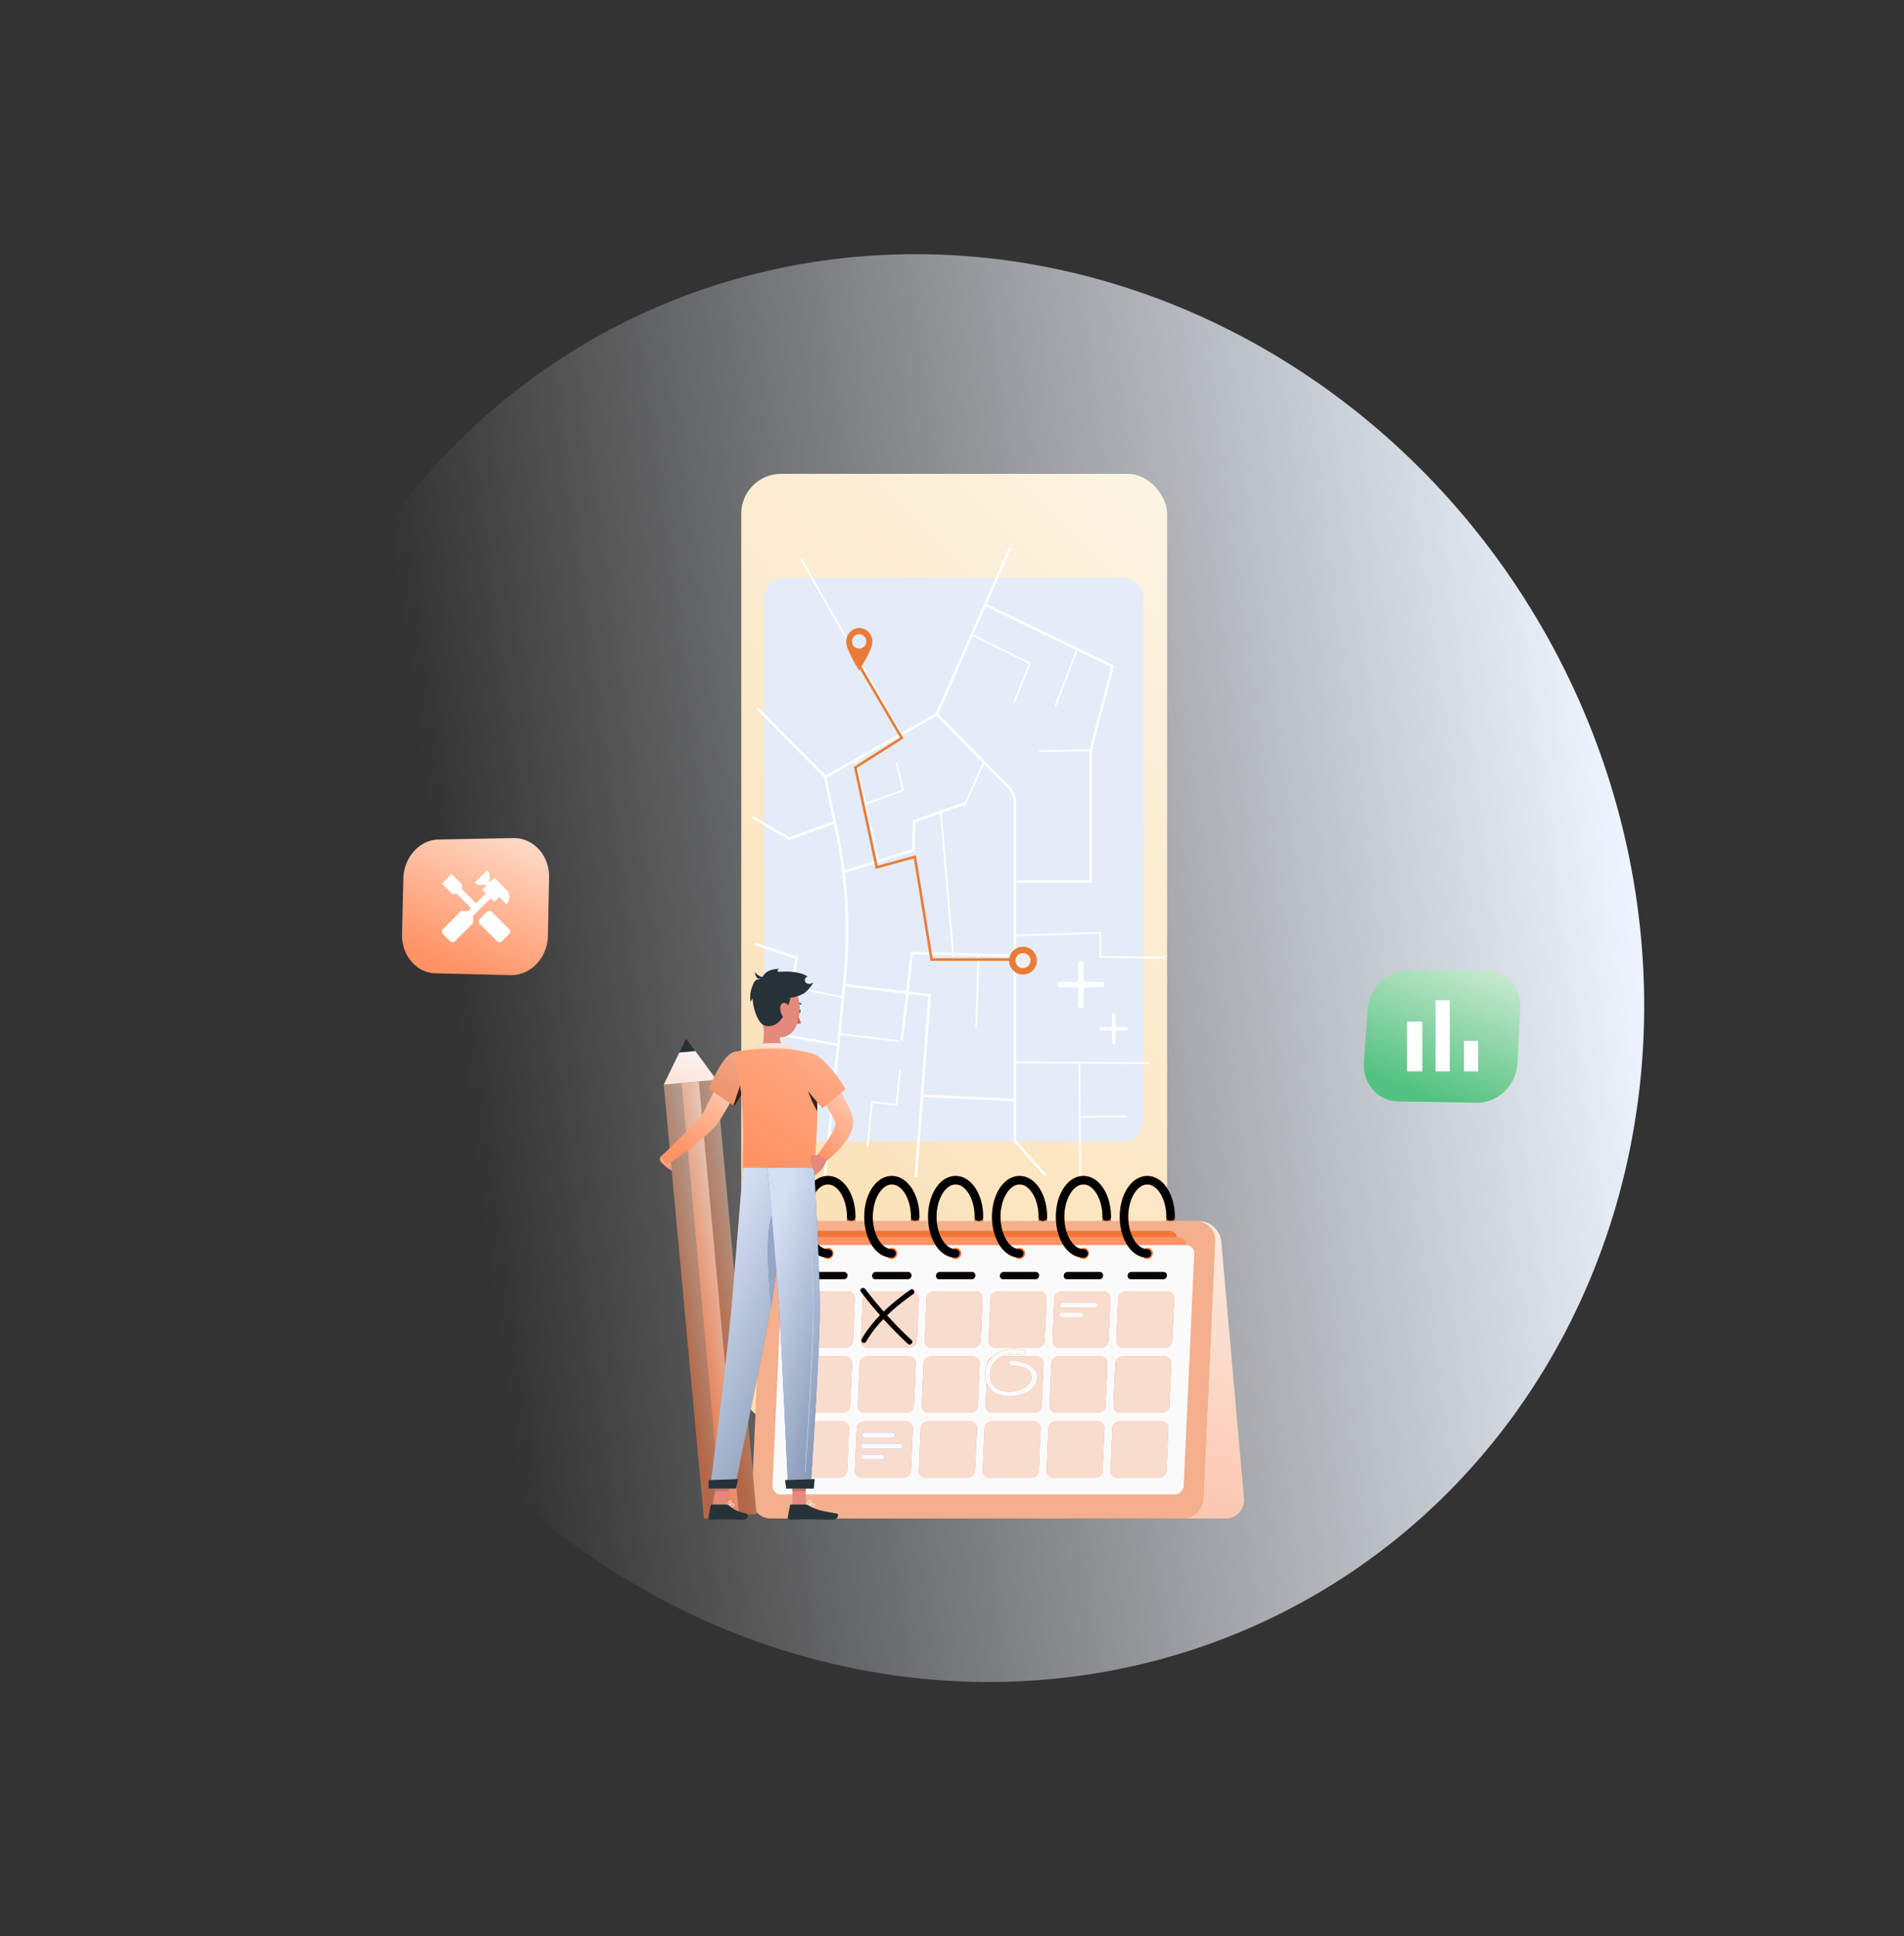 <svg xmlns="http://www.w3.org/2000/svg" xmlns:xlink="http://www.w3.org/1999/xlink" width="1051.866" height="1069.221" viewBox="0 0 1051.866 1069.221">
  <rect x="0" y="0" width="1051.866" height="1069.221" fill="#333333" stroke="none"/>
  <defs>
    <linearGradient id="linear-gradient" x1="0.664" y1="0.03" x2="0.327" y2="0.823" gradientUnits="objectBoundingBox">
      <stop offset="0" stop-color="#ecf4ff"/>
      <stop offset="1" stop-color="#f7f9fc" stop-opacity="0"/>
    </linearGradient>
    <linearGradient id="linear-gradient-2" x1="1.128" y1="-0.377" x2="0.5" y2="1" gradientUnits="objectBoundingBox">
      <stop offset="0" stop-color="#fefbf4"/>
      <stop offset="1" stop-color="#fbe1b5"/>
    </linearGradient>
    <linearGradient id="linear-gradient-3" x1="1.128" y1="-0.377" x2="0.5" y2="1" gradientUnits="objectBoundingBox">
      <stop offset="0" stop-color="#fefbf4"/>
      <stop offset="1" stop-color="#ff9365"/>
    </linearGradient>
    <linearGradient id="linear-gradient-18" x1="0.5" x2="1.242" y2="1.35" gradientUnits="objectBoundingBox">
      <stop offset="0" stop-color="#d4dff2"/>
      <stop offset="1" stop-color="#5e7495"/>
    </linearGradient>
    <linearGradient id="linear-gradient-21" x1="1.128" y1="-0.377" x2="0.5" y2="1" gradientUnits="objectBoundingBox">
      <stop offset="0" stop-color="#fefbf4"/>
      <stop offset="1" stop-color="#52c280"/>
    </linearGradient>
  </defs>
  <g id="ill_home_service" transform="translate(-16 -5)">
    <ellipse id="Ellipse_6917" data-name="Ellipse 6917" cx="400.04" cy="376.332" rx="400.04" ry="376.332" transform="translate(667.826 5) rotate(60)" fill="url(#linear-gradient)"/>
    <g id="Group_41" data-name="Group 41" transform="translate(425.508 266.667)">
      <g id="Group_38" data-name="Group 38">
        <g id="base">
          <g id="Group_35" data-name="Group 35">
            <rect id="Rectangle_62" data-name="Rectangle 62" width="235.267" height="525.252" rx="22" fill="url(#linear-gradient-2)"/>
          </g>
        </g>
        <g id="map" transform="translate(6.13 40.956)">
          <g id="Group_37" data-name="Group 37">
            <rect id="Rectangle_69" data-name="Rectangle 69" width="209.57" height="311.247" rx="11.049" transform="translate(6.452 16.45)" fill="#e4ecf9"/>
            <g id="Group_36" data-name="Group 36">
              <line id="Line_39" data-name="Line 39" x1="8.788" y2="21.657" transform="translate(144.608 63.551)" fill="none" stroke="#fff" stroke-width="0.992"/>
              <line id="Line_40" data-name="Line 40" x2="32.37" y2="3.905" transform="translate(48.611 268.406)" fill="none" stroke="#fff" stroke-width="0.992"/>
              <line id="Line_41" data-name="Line 41" x2="54.951" y2="96.214" transform="translate(26.919 6.036)" fill="none" stroke="#fff" stroke-width="0.992"/>
              <line id="Line_42" data-name="Line 42" x1="11.791" y2="30.77" transform="translate(167.3 56.806)" fill="none" stroke="#fff" stroke-width="0.992"/>
              <path id="Path_69" data-name="Path 69" d="M251.849,162.406l40.22,40.738a12.856,12.856,0,0,1,3.556,7.4h0a13.569,13.569,0,0,1,.107,1.7v186.37l16.909,19.172" transform="translate(-150.68 -71.267)" fill="none" stroke="#fff" stroke-width="1.417"/>
              <line id="Line_43" data-name="Line 43" x1="40.49" y2="91.836" transform="translate(101.893)" fill="none" stroke="#fff" stroke-width="1.417"/>
              <line id="Line_44" data-name="Line 44" x1="31.591" y1="15.622" transform="translate(121.693 48.048)" fill="none" stroke="#fff" stroke-width="0.992"/>
              <line id="Line_45" data-name="Line 45" x2="74.752" y2="0.474" transform="translate(144.608 284.028)" fill="none" stroke="#fff" stroke-width="0.992"/>
              <path id="Path_70" data-name="Path 70" d="M186.6,160.672l37.6,37.87,62.07-34.793" transform="translate(-183.926 -72.15)" fill="none" stroke="#fff" stroke-width="1.417"/>
              <path id="Path_71" data-name="Path 71" d="M211.578,185.76l6.332,30.164a269.867,269.867,0,0,1,4.379,82.454L211.356,406.829" transform="translate(-171.311 -59.368)" fill="none" stroke="#fff" stroke-width="1.417"/>
              <path id="Path_72" data-name="Path 72" d="M218.535,233.184l38.108-11.9c0-2.839.444-15.857.444-15.857l27.587-9.941" transform="translate(-167.653 -54.415)" fill="none" stroke="#fff" stroke-width="1.417"/>
              <line id="Line_46" data-name="Line 46" x2="6.897" y2="79.173" transform="translate(104.118 146.274)" fill="none" stroke="#fff" stroke-width="0.992"/>
              <line id="Line_47" data-name="Line 47" x1="11.012" y2="24.142" transform="translate(117.021 118.227)" fill="none" stroke="#fff" stroke-width="0.992"/>
              <line id="Line_48" data-name="Line 48" x1="12.459" y1="55.031" transform="translate(56.953 116.806)" fill="none" stroke="#fff" stroke-width="0.992"/>
              <line id="Line_49" data-name="Line 49" x1="1.223" y2="40.356" transform="translate(123.696 224.5)" fill="none" stroke="#fff" stroke-width="0.992"/>
              <line id="Line_50" data-name="Line 50" y1="7.692" x2="21.469" transform="translate(61.848 133.848)" fill="none" stroke="#fff" stroke-width="0.992"/>
              <line id="Line_51" data-name="Line 51" x1="3.671" y1="15.267" transform="translate(79.646 118.582)" fill="none" stroke="#fff" stroke-width="0.992"/>
              <path id="Path_73" data-name="Path 73" d="M287.443,275.628h40.935V203.2l12.236-46.391-70.747-34.083" transform="translate(-141.5 -91.483)" fill="none" stroke="#fff" stroke-width="1.417"/>
              <path id="Path_74" data-name="Path 74" d="M216.367,288.309" transform="translate(-168.758 -7.121)" fill="#fff"/>
              <path id="Path_75" data-name="Path 75" d="M186.006,246.913l22.693,7.574-7.564,42.6,31.147,5.68" transform="translate(-184.226 -28.211)" fill="none" stroke="#fff" stroke-width="1.417"/>
              <line id="Line_52" data-name="Line 52" x2="28.032" y2="5.68" transform="translate(21.802 242.371)" fill="none" stroke="#fff" stroke-width="0.992"/>
              <path id="Path_76" data-name="Path 76" d="M230.212,203.34l-24.917,8.994L184.827,200.5" transform="translate(-184.827 -51.858)" fill="none" stroke="#fff" stroke-width="1.417"/>
              <line id="Line_53" data-name="Line 53" x2="0.445" y2="62.486" transform="translate(180.649 284.501)" fill="none" stroke="#fff" stroke-width="0.992"/>
              <line id="Line_54" data-name="Line 54" x1="49.834" y1="2.367" transform="translate(94.774 302.49)" fill="none" stroke="#fff" stroke-width="1.417"/>
              <path id="Path_77" data-name="Path 77" d="M257.881,368l7.564-100.356-46.719-5.681" transform="translate(-167.556 -20.542)" fill="none" stroke="#fff" stroke-width="1.417"/>
              <path id="Path_78" data-name="Path 78" d="M226.979,335.382l2.435-24.644,13.637,1.671L245,292.777" transform="translate(-163.351 -4.844)" fill="none" stroke="#fff" stroke-width="0.992"/>
              <path id="Path_79" data-name="Path 79" d="M281.216,244.256c.661,0,46.72-1.42,46.72-1.42v13.255l36.04.474" transform="translate(-135.718 -30.289)" fill="none" stroke="#fff" stroke-width="0.992"/>
              <path id="Path_80" data-name="Path 80" d="M305.092,310.421c1.336-.474,25.362-.474,25.362-.474" transform="translate(-123.554 3.903)" fill="none" stroke="#fff" stroke-width="0.992"/>
              <line id="Line_55" data-name="Line 55" x1="28.477" y2="0.473" transform="translate(158.402 111.718)" fill="none" stroke="#fff" stroke-width="0.992"/>
              <path id="Path_81" data-name="Path 81" d="M239.506,298.49c.223-.709,5.562-48.284,5.562-48.284l55.84,1.42" transform="translate(-156.969 -26.534)" fill="none" stroke="#fff" stroke-width="1.417"/>
            </g>
          </g>
        </g>
      </g>
      <path id="Path_82" data-name="Path 82" d="M226.465,131.277a7.525,7.525,0,0,0-7.3,7.729c-.032,4.3,7.117,15.759,7.117,15.759s7.322-11.351,7.354-15.65A7.524,7.524,0,0,0,226.465,131.277Zm-.086,11.4a3.962,3.962,0,1,1,3.92-3.932A3.926,3.926,0,0,1,226.379,142.674Z" transform="translate(-161.2 -46.17)" fill="#ea7c37"/>
      <path id="Path_83" data-name="Path 83" d="M225.082,145.429l23.107,39.386-25.674,16.28,11.81,55.141,21.053-5.777,9.243,56.716h50.321" transform="translate(-159.496 -38.96)" fill="none" stroke="#ea7c37" stroke-linecap="round" stroke-width="1.417"/>
      <g id="Group_39" data-name="Group 39" transform="translate(147.961 261.125)">
        <path id="Path_84" data-name="Path 84" d="M294.148,255.565a7.68,7.68,0,1,1-7.68-7.68A7.68,7.68,0,0,1,294.148,255.565Z" transform="translate(-278.787 -247.885)" fill="#ea7c37"/>
        <path id="Path_85" data-name="Path 85" d="M289.407,254.369a4.136,4.136,0,1,1-4.136-4.136A4.136,4.136,0,0,1,289.407,254.369Z" transform="translate(-277.591 -246.689)" fill="#f0efed"/>
      </g>
      <g id="Group_40" data-name="Group 40" transform="translate(174.707 269.094)">
        <path id="Path_86" data-name="Path 86" d="M312.7,281.747h5.211a.93.93,0,0,1,.9.957v5.558a.929.929,0,0,0,.9.958h0a.929.929,0,0,0,.9-.958V282.7a.929.929,0,0,1,.9-.957h5.209a.93.93,0,0,0,.9-.959h0a.929.929,0,0,0-.9-.958H321.5a.929.929,0,0,1-.9-.959v-5.556a.929.929,0,0,0-.9-.959h0a.929.929,0,0,0-.9.959v5.556a.93.93,0,0,1-.9.959H312.7a.93.93,0,0,0-.9.958h0A.931.931,0,0,0,312.7,281.747Z" transform="translate(-288.713 -243.385)" fill="#fff"/>
        <path id="Path_87" data-name="Path 87" d="M297.978,267.581h8.532a1.47,1.47,0,0,1,1.47,1.47v8.532a1.473,1.473,0,0,0,1.472,1.472h0a1.471,1.471,0,0,0,1.47-1.472v-8.532a1.47,1.47,0,0,1,1.472-1.47h8.532a1.471,1.471,0,0,0,1.47-1.472h0a1.47,1.47,0,0,0-1.47-1.47h-8.532a1.472,1.472,0,0,1-1.472-1.472v-8.532a1.471,1.471,0,0,0-1.47-1.472h0a1.473,1.473,0,0,0-1.472,1.472v8.532a1.471,1.471,0,0,1-1.47,1.472h-8.532a1.47,1.47,0,0,0-1.472,1.47h0A1.472,1.472,0,0,0,297.978,267.581Z" transform="translate(-296.506 -253.164)" fill="#fff"/>
      </g>
    </g>
    <g id="Group_509" data-name="Group 509">
      <g id="cal" transform="translate(292.932 427.08)">
        <path id="Path_223" data-name="Path 223" d="M180.45,272.44a2.34,2.34,0,0,1,0-4.67c5.72,0,10.54-8.19,10.54-17.89a2.34,2.34,0,0,1,4.67,0C195.66,262.53,189,272.44,180.45,272.44Z" fill="#f06824"/>
        <path id="Path_224" data-name="Path 224" d="M215.74,272.44a2.34,2.34,0,0,1,0-4.67c5.72,0,10.54-8.19,10.54-17.89a2.34,2.34,0,0,1,4.67,0C231,262.53,224.27,272.44,215.74,272.44Z" fill="#f06824"/>
        <path id="Path_225" data-name="Path 225" d="M251,272.44a2.34,2.34,0,0,1,0-4.67c5.71,0,10.54-8.19,10.54-17.89a2.33,2.33,0,1,1,4.66,0C266.23,262.53,259.56,272.44,251,272.44Z" fill="#f06824"/>
        <path id="Path_226" data-name="Path 226" d="M286.32,272.44a2.34,2.34,0,1,1,0-4.67c5.71,0,10.54-8.19,10.54-17.89a2.33,2.33,0,1,1,4.66,0C301.52,262.53,294.84,272.44,286.32,272.44Z" fill="#f06824"/>
        <path id="Path_227" data-name="Path 227" d="M321.6,272.44a2.34,2.34,0,0,1,0-4.67c5.72,0,10.54-8.19,10.54-17.89a2.34,2.34,0,0,1,4.67,0C336.81,262.53,330.13,272.44,321.6,272.44Z" fill="#f06824"/>
        <path id="Path_228" data-name="Path 228" d="M356.89,272.44a2.34,2.34,0,0,1,0-4.67c5.71,0,10.54-8.19,10.54-17.89a2.34,2.34,0,0,1,4.67,0C372.1,262.53,365.42,272.44,356.89,272.44Z" fill="#f06824"/>
        <g id="Group_498" data-name="Group 498" opacity="0.3">
          <path id="Path_229" data-name="Path 229" d="M180.45,272.44a2.34,2.34,0,0,1,0-4.67c5.72,0,10.54-8.19,10.54-17.89a2.34,2.34,0,0,1,4.67,0C195.66,262.53,189,272.44,180.45,272.44Z"/>
          <path id="Path_230" data-name="Path 230" d="M215.74,272.44a2.34,2.34,0,0,1,0-4.67c5.72,0,10.54-8.19,10.54-17.89a2.34,2.34,0,0,1,4.67,0C231,262.53,224.27,272.44,215.74,272.44Z"/>
          <path id="Path_231" data-name="Path 231" d="M251,272.44a2.34,2.34,0,0,1,0-4.67c5.71,0,10.54-8.19,10.54-17.89a2.33,2.33,0,1,1,4.66,0C266.23,262.53,259.56,272.44,251,272.44Z"/>
          <path id="Path_232" data-name="Path 232" d="M286.32,272.44a2.34,2.34,0,1,1,0-4.67c5.71,0,10.54-8.19,10.54-17.89a2.33,2.33,0,1,1,4.66,0C301.52,262.53,294.84,272.44,286.32,272.44Z"/>
          <path id="Path_233" data-name="Path 233" d="M321.6,272.44a2.34,2.34,0,0,1,0-4.67c5.72,0,10.54-8.19,10.54-17.89a2.34,2.34,0,0,1,4.67,0C336.81,262.53,330.13,272.44,321.6,272.44Z"/>
          <path id="Path_234" data-name="Path 234" d="M356.89,272.44a2.34,2.34,0,0,1,0-4.67c5.71,0,10.54-8.19,10.54-17.89a2.34,2.34,0,0,1,4.67,0C372.1,262.53,365.42,272.44,356.89,272.44Z"/>
        </g>
        <path id="Path_235" data-name="Path 235" d="M158.34,252.27H385.52a12.51,12.51,0,0,1,12.19,11.19l12.58,141.83a10.11,10.11,0,0,1-10.2,11.19H172.9a12.53,12.53,0,0,1-12.19-11.19L148.14,263.46a10.1,10.1,0,0,1,10.2-11.19Z" fill="url(#linear-gradient-3)"/>
        <path id="Path_236" data-name="Path 236" d="M158.34,252.27H385.52a12.51,12.51,0,0,1,12.19,11.19l12.58,141.83a10.11,10.11,0,0,1-10.2,11.19H172.9a12.53,12.53,0,0,1-12.19-11.19L148.14,263.46a10.1,10.1,0,0,1,10.2-11.19Z" fill="#fafafa" opacity="0.45"/>
        <path id="Path_237" data-name="Path 237" d="M383.63,252.27H156.44a11.86,11.86,0,0,0-11.7,11.19l-6.4,141.83A10.63,10.63,0,0,0,149,416.48H376.21a11.86,11.86,0,0,0,11.7-11.19l6.41-141.83a10.64,10.64,0,0,0-10.69-11.19Z" fill="#f06824"/>
        <path id="Path_238" data-name="Path 238" d="M383.63,252.27H156.44a11.86,11.86,0,0,0-11.7,11.19l-6.4,141.83A10.63,10.63,0,0,0,149,416.48H376.21a11.86,11.86,0,0,0,11.7-11.19l6.41-141.83a10.64,10.64,0,0,0-10.69-11.19Z" fill="#fafafa" opacity="0.49"/>
        <path id="Path_239" data-name="Path 239" d="M160.61,379l5.29-117.13a4.53,4.53,0,0,1,4.48-4.28H369.21a4.07,4.07,0,0,1,4.09,4.28L368,379a4.53,4.53,0,0,1-4.48,4.28H164.7a4.07,4.07,0,0,1-4.09-4.28Z" fill="#f06824"/>
        <path id="Path_240" data-name="Path 240" d="M160.61,379l5.29-117.13a4.53,4.53,0,0,1,4.48-4.28H369.21a4.07,4.07,0,0,1,4.09,4.28L368,379a4.53,4.53,0,0,1-4.48,4.28H164.7a4.07,4.07,0,0,1-4.09-4.28Z" fill="#fafafa" opacity="0.1"/>
        <path id="Path_241" data-name="Path 241" d="M155,388.56l5.55-123a4.74,4.74,0,0,1,4.7-4.49h208.8a4.26,4.26,0,0,1,4.29,4.49l-5.56,123a4.75,4.75,0,0,1-4.69,4.5H159.27a4.25,4.25,0,0,1-4.27-4.5Z" fill="#ff9365"/>
        <path id="Path_242" data-name="Path 242" d="M149.84,398.48l5.79-128.3a5,5,0,0,1,4.9-4.69H378.34a4.45,4.45,0,0,1,4.48,4.69L377,398.48a5,5,0,0,1-4.9,4.69H154.32a4.44,4.44,0,0,1-4.48-4.69Z" fill="#fafafa"/>
        <path id="Path_243" data-name="Path 243" d="M356.86,273.18h0a3,3,0,0,1-3-3.18h0a3.15,3.15,0,0,1,3.11-3h0a3,3,0,0,1,3,3.18h0a3.15,3.15,0,0,1-3.11,3Z" fill="#f06824"/>
        <path id="Path_244" data-name="Path 244" d="M321.57,273.18h0a3,3,0,0,1-3-3.18h0a3.15,3.15,0,0,1,3.11-3h0a3,3,0,0,1,3,3.18h0A3.14,3.14,0,0,1,321.57,273.18Z" fill="#f06824"/>
        <path id="Path_245" data-name="Path 245" d="M286.28,273.18h0a3,3,0,0,1-3-3.18h0a3.16,3.16,0,0,1,3.11-3h0a3,3,0,0,1,3,3.18h0A3.14,3.14,0,0,1,286.28,273.18Z" fill="#f06824"/>
        <path id="Path_246" data-name="Path 246" d="M251,273.18h0a3,3,0,0,1-3-3.18h0a3.17,3.17,0,0,1,3.12-3h0a3,3,0,0,1,3,3.18h0A3.14,3.14,0,0,1,251,273.18Z" fill="#f06824"/>
        <path id="Path_247" data-name="Path 247" d="M215.71,273.18h0a3,3,0,0,1-3-3.18h0a3.15,3.15,0,0,1,3.11-3h0a3,3,0,0,1,3,3.18h0a3.15,3.15,0,0,1-3.11,3Z" fill="#f06824"/>
        <path id="Path_248" data-name="Path 248" d="M180.42,273.18h0a3,3,0,0,1-3-3.18h0a3.15,3.15,0,0,1,3.11-3h0a3,3,0,0,1,3,3.18h0A3.14,3.14,0,0,1,180.42,273.18Z" fill="#f06824"/>
        <g id="Group_499" data-name="Group 499" opacity="0.1">
          <path id="Path_249" data-name="Path 249" d="M356.86,273.18h0a3,3,0,0,1-3-3.18h0a3.15,3.15,0,0,1,3.11-3h0a3,3,0,0,1,3,3.18h0a3.15,3.15,0,0,1-3.11,3Z" fill="#fafafa"/>
          <path id="Path_250" data-name="Path 250" d="M321.57,273.18h0a3,3,0,0,1-3-3.18h0a3.15,3.15,0,0,1,3.11-3h0a3,3,0,0,1,3,3.18h0A3.14,3.14,0,0,1,321.57,273.18Z" fill="#fafafa"/>
          <path id="Path_251" data-name="Path 251" d="M286.28,273.18h0a3,3,0,0,1-3-3.18h0a3.16,3.16,0,0,1,3.11-3h0a3,3,0,0,1,3,3.18h0A3.14,3.14,0,0,1,286.28,273.18Z" fill="#fafafa"/>
          <path id="Path_252" data-name="Path 252" d="M251,273.18h0a3,3,0,0,1-3-3.18h0a3.17,3.17,0,0,1,3.12-3h0a3,3,0,0,1,3,3.18h0A3.14,3.14,0,0,1,251,273.18Z" fill="#fafafa"/>
          <path id="Path_253" data-name="Path 253" d="M215.71,273.18h0a3,3,0,0,1-3-3.18h0a3.15,3.15,0,0,1,3.11-3h0a3,3,0,0,1,3,3.18h0a3.15,3.15,0,0,1-3.11,3Z" fill="#fafafa"/>
          <path id="Path_254" data-name="Path 254" d="M180.42,273.18h0a3,3,0,0,1-3-3.18h0a3.15,3.15,0,0,1,3.11-3h0a3,3,0,0,1,3,3.18h0A3.14,3.14,0,0,1,180.42,273.18Z" fill="#fafafa"/>
        </g>
        <path id="Path_255" data-name="Path 255" d="M189.24,284.36H171.49a1.86,1.86,0,0,1-1.87-2h0a2.08,2.08,0,0,1,2-2h17.75a1.86,1.86,0,0,1,1.87,2h0A2.08,2.08,0,0,1,189.24,284.36Z" fill="#f06824"/>
        <path id="Path_256" data-name="Path 256" d="M224.53,284.36H206.78a1.86,1.86,0,0,1-1.87-2h0a2.08,2.08,0,0,1,2.05-2H224.7a1.87,1.87,0,0,1,1.88,2h0a2.08,2.08,0,0,1-2.05,2Z" fill="#f06824"/>
        <path id="Path_257" data-name="Path 257" d="M259.82,284.36H242.07a1.87,1.87,0,0,1-1.88-2h0a2.08,2.08,0,0,1,2.05-2H260a1.86,1.86,0,0,1,1.87,2h0A2.07,2.07,0,0,1,259.82,284.36Z" fill="#f06824"/>
        <path id="Path_258" data-name="Path 258" d="M295.1,284.36H277.35a1.86,1.86,0,0,1-1.87-2h0a2.08,2.08,0,0,1,2-2h17.75a1.86,1.86,0,0,1,1.87,2h0A2.08,2.08,0,0,1,295.1,284.36Z" fill="#f06824"/>
        <path id="Path_259" data-name="Path 259" d="M330.39,284.36H312.64a1.86,1.86,0,0,1-1.87-2h0a2.08,2.08,0,0,1,2.05-2h17.75a1.86,1.86,0,0,1,1.87,2h0a2.08,2.08,0,0,1-2.05,2Z" fill="#f06824"/>
        <path id="Path_260" data-name="Path 260" d="M365.68,284.36H347.93a1.86,1.86,0,0,1-1.87-2h0a2.08,2.08,0,0,1,2.05-2h17.74a1.87,1.87,0,0,1,1.88,2h0a2.08,2.08,0,0,1-2.05,2Z" fill="#f06824"/>
        <g id="Group_500" data-name="Group 500">
          <path id="Path_261" data-name="Path 261" d="M189.24,284.36H171.49a1.86,1.86,0,0,1-1.87-2h0a2.08,2.08,0,0,1,2-2h17.75a1.86,1.86,0,0,1,1.87,2h0A2.08,2.08,0,0,1,189.24,284.36Z"/>
          <path id="Path_262" data-name="Path 262" d="M224.53,284.36H206.78a1.86,1.86,0,0,1-1.87-2h0a2.08,2.08,0,0,1,2.05-2H224.7a1.87,1.87,0,0,1,1.88,2h0a2.08,2.08,0,0,1-2.05,2Z"/>
          <path id="Path_263" data-name="Path 263" d="M259.82,284.36H242.07a1.87,1.87,0,0,1-1.88-2h0a2.08,2.08,0,0,1,2.05-2H260a1.86,1.86,0,0,1,1.87,2h0A2.07,2.07,0,0,1,259.82,284.36Z"/>
          <path id="Path_264" data-name="Path 264" d="M295.1,284.36H277.35a1.86,1.86,0,0,1-1.87-2h0a2.08,2.08,0,0,1,2-2h17.75a1.86,1.86,0,0,1,1.87,2h0A2.08,2.08,0,0,1,295.1,284.36Z"/>
          <path id="Path_265" data-name="Path 265" d="M330.39,284.36H312.64a1.86,1.86,0,0,1-1.87-2h0a2.08,2.08,0,0,1,2.05-2h17.75a1.86,1.86,0,0,1,1.87,2h0a2.08,2.08,0,0,1-2.05,2Z"/>
          <path id="Path_266" data-name="Path 266" d="M365.68,284.36H347.93a1.86,1.86,0,0,1-1.87-2h0a2.08,2.08,0,0,1,2.05-2h17.74a1.87,1.87,0,0,1,1.88,2h0a2.08,2.08,0,0,1-2.05,2Z"/>
        </g>
        <path id="Path_267" data-name="Path 267" d="M190.22,322.13H167.1a3.73,3.73,0,0,1-3.74-3.92l1-23.12a4.16,4.16,0,0,1,4.1-3.92h23.12a3.73,3.73,0,0,1,3.74,3.92l-1,23.12A4.17,4.17,0,0,1,190.22,322.13Z" fill="#f06824"/>
        <path id="Path_268" data-name="Path 268" d="M225.51,322.13H202.39a3.72,3.72,0,0,1-3.74-3.92l1-23.12a4.16,4.16,0,0,1,4.1-3.92H226.9a3.74,3.74,0,0,1,3.75,3.92l-1.05,23.12a4.15,4.15,0,0,1-4.09,3.92Z" fill="#f06824"/>
        <path id="Path_269" data-name="Path 269" d="M260.79,322.13H237.68a3.74,3.74,0,0,1-3.75-3.92l1-23.12a4.16,4.16,0,0,1,4.1-3.92h23.11a3.72,3.72,0,0,1,3.74,3.92l-1,23.12a4.16,4.16,0,0,1-4.09,3.92Z" fill="#f06824"/>
        <path id="Path_270" data-name="Path 270" d="M296.08,322.13H273a3.73,3.73,0,0,1-3.75-3.92l1-23.12a4.15,4.15,0,0,1,4.09-3.92h23.12a3.73,3.73,0,0,1,3.74,3.92l-1,23.12A4.16,4.16,0,0,1,296.08,322.13Z" fill="#f06824"/>
        <path id="Path_271" data-name="Path 271" d="M331.37,322.13H308.25a3.73,3.73,0,0,1-3.74-3.92l1-23.12a4.16,4.16,0,0,1,4.1-3.92h23.11a3.73,3.73,0,0,1,3.75,3.92l-1,23.12A4.17,4.17,0,0,1,331.37,322.13Z" fill="#f06824"/>
        <path id="Path_272" data-name="Path 272" d="M366.65,322.13H343.54a3.72,3.72,0,0,1-3.74-3.92l1-23.12a4.16,4.16,0,0,1,4.1-3.92h23.11a3.74,3.74,0,0,1,3.75,3.92l-1.05,23.12a4.15,4.15,0,0,1-4.06,3.92Z" fill="#f06824"/>
        <g id="Group_501" data-name="Group 501" opacity="0.8">
          <path id="Path_273" data-name="Path 273" d="M190.22,322.13H167.1a3.73,3.73,0,0,1-3.74-3.92l1-23.12a4.16,4.16,0,0,1,4.1-3.92h23.12a3.73,3.73,0,0,1,3.74,3.92l-1,23.12A4.17,4.17,0,0,1,190.22,322.13Z" fill="#fafafa"/>
          <path id="Path_274" data-name="Path 274" d="M225.51,322.13H202.39a3.72,3.72,0,0,1-3.74-3.92l1-23.12a4.16,4.16,0,0,1,4.1-3.92H226.9a3.74,3.74,0,0,1,3.75,3.92l-1.05,23.12a4.15,4.15,0,0,1-4.09,3.92Z" fill="#fafafa"/>
          <path id="Path_275" data-name="Path 275" d="M260.79,322.13H237.68a3.74,3.74,0,0,1-3.75-3.92l1-23.12a4.16,4.16,0,0,1,4.1-3.92h23.11a3.72,3.72,0,0,1,3.74,3.92l-1,23.12a4.16,4.16,0,0,1-4.09,3.92Z" fill="#fafafa"/>
          <path id="Path_276" data-name="Path 276" d="M296.08,322.13H273a3.73,3.73,0,0,1-3.75-3.92l1-23.12a4.15,4.15,0,0,1,4.09-3.92h23.12a3.73,3.73,0,0,1,3.74,3.92l-1,23.12A4.16,4.16,0,0,1,296.08,322.13Z" fill="#fafafa"/>
          <path id="Path_277" data-name="Path 277" d="M331.37,322.13H308.25a3.73,3.73,0,0,1-3.74-3.92l1-23.12a4.16,4.16,0,0,1,4.1-3.92h23.11a3.73,3.73,0,0,1,3.75,3.92l-1,23.12A4.17,4.17,0,0,1,331.37,322.13Z" fill="#fafafa"/>
          <path id="Path_278" data-name="Path 278" d="M366.65,322.13H343.54a3.72,3.72,0,0,1-3.74-3.92l1-23.12a4.16,4.16,0,0,1,4.1-3.92h23.11a3.74,3.74,0,0,1,3.75,3.92l-1.05,23.12a4.15,4.15,0,0,1-4.06,3.92Z" fill="#fafafa"/>
        </g>
        <path id="Path_279" data-name="Path 279" d="M188.6,358H165.48a3.73,3.73,0,0,1-3.74-3.92l1-23.12a4.17,4.17,0,0,1,4.1-3.92H190a3.73,3.73,0,0,1,3.74,3.92l-1,23.12A4.17,4.17,0,0,1,188.6,358Z" fill="#f06824"/>
        <path id="Path_280" data-name="Path 280" d="M223.89,358H200.77a3.73,3.73,0,0,1-3.74-3.92l1-23.12a4.16,4.16,0,0,1,4.1-3.92h23.11A3.74,3.74,0,0,1,229,331l-1,23.08a4.15,4.15,0,0,1-4.11,3.92Z" fill="#f06824"/>
        <path id="Path_281" data-name="Path 281" d="M259.17,358H236.06a3.72,3.72,0,0,1-3.74-3.92l1-23.12a4.16,4.16,0,0,1,4.1-3.92h23.11a3.72,3.72,0,0,1,3.74,3.92l-1,23.12A4.16,4.16,0,0,1,259.17,358Z" fill="#f06824"/>
        <path id="Path_282" data-name="Path 282" d="M294.46,358H271.35a3.74,3.74,0,0,1-3.75-3.92l1-23.12a4.15,4.15,0,0,1,4.09-3.92h23.12A3.73,3.73,0,0,1,299.6,331l-1,23.12a4.16,4.16,0,0,1-4.14,3.88Z" fill="#f06824"/>
        <path id="Path_283" data-name="Path 283" d="M329.75,358H306.63a3.73,3.73,0,0,1-3.74-3.92l1-23.12A4.17,4.17,0,0,1,308,327h23.12a3.73,3.73,0,0,1,3.74,3.92l-1,23.12A4.17,4.17,0,0,1,329.75,358Z" fill="#f06824"/>
        <path id="Path_284" data-name="Path 284" d="M365,358H341.92a3.72,3.72,0,0,1-3.74-3.92l1-23.12a4.16,4.16,0,0,1,4.1-3.92h23.11a3.74,3.74,0,0,1,3.75,3.92l-1.05,23.12A4.15,4.15,0,0,1,365,358Z" fill="#f06824"/>
        <g id="Group_502" data-name="Group 502" opacity="0.8">
          <path id="Path_285" data-name="Path 285" d="M188.6,358H165.48a3.73,3.73,0,0,1-3.74-3.92l1-23.12a4.17,4.17,0,0,1,4.1-3.92H190a3.73,3.73,0,0,1,3.74,3.92l-1,23.12A4.17,4.17,0,0,1,188.6,358Z" fill="#fafafa"/>
          <path id="Path_286" data-name="Path 286" d="M223.89,358H200.77a3.73,3.73,0,0,1-3.74-3.92l1-23.12a4.16,4.16,0,0,1,4.1-3.92h23.11A3.74,3.74,0,0,1,229,331l-1,23.08a4.15,4.15,0,0,1-4.11,3.92Z" fill="#fafafa"/>
          <path id="Path_287" data-name="Path 287" d="M259.17,358H236.06a3.72,3.72,0,0,1-3.74-3.92l1-23.12a4.16,4.16,0,0,1,4.1-3.92h23.11a3.72,3.72,0,0,1,3.74,3.92l-1,23.12A4.16,4.16,0,0,1,259.17,358Z" fill="#fafafa"/>
          <path id="Path_288" data-name="Path 288" d="M294.46,358H271.35a3.74,3.74,0,0,1-3.75-3.92l1-23.12a4.15,4.15,0,0,1,4.09-3.92h23.12A3.73,3.73,0,0,1,299.6,331l-1,23.12a4.16,4.16,0,0,1-4.14,3.88Z" fill="#fafafa"/>
          <path id="Path_289" data-name="Path 289" d="M329.75,358H306.63a3.73,3.73,0,0,1-3.74-3.92l1-23.12A4.17,4.17,0,0,1,308,327h23.12a3.73,3.73,0,0,1,3.74,3.92l-1,23.12A4.17,4.17,0,0,1,329.75,358Z" fill="#fafafa"/>
          <path id="Path_290" data-name="Path 290" d="M365,358H341.92a3.72,3.72,0,0,1-3.74-3.92l1-23.12a4.16,4.16,0,0,1,4.1-3.92h23.11a3.74,3.74,0,0,1,3.75,3.92l-1.05,23.12A4.15,4.15,0,0,1,365,358Z" fill="#fafafa"/>
        </g>
        <path id="Path_291" data-name="Path 291" d="M187,393.86H163.86a3.72,3.72,0,0,1-3.74-3.92l1-23.11a4.16,4.16,0,0,1,4.1-3.92h23.12a3.72,3.72,0,0,1,3.74,3.92l-1,23.11a4.15,4.15,0,0,1-4.08,3.92Z" fill="#f06824"/>
        <path id="Path_292" data-name="Path 292" d="M222.27,393.86H199.15a3.72,3.72,0,0,1-3.74-3.92l1-23.11a4.15,4.15,0,0,1,4.1-3.92h23.11a3.72,3.72,0,0,1,3.75,3.92l-1,23.11a4.14,4.14,0,0,1-4.1,3.92Z" fill="#f06824"/>
        <path id="Path_293" data-name="Path 293" d="M257.55,393.86H234.44a3.72,3.72,0,0,1-3.74-3.92l1-23.11a4.15,4.15,0,0,1,4.1-3.92H259a3.73,3.73,0,0,1,3.75,3.92l-1.05,23.11a4.15,4.15,0,0,1-4.15,3.92Z" fill="#f06824"/>
        <path id="Path_294" data-name="Path 294" d="M292.84,393.86H269.73a3.73,3.73,0,0,1-3.75-3.92l1-23.11a4.14,4.14,0,0,1,4.09-3.92h23.12a3.72,3.72,0,0,1,3.74,3.92l-1,23.11a4.15,4.15,0,0,1-4.09,3.92Z" fill="#f06824"/>
        <path id="Path_295" data-name="Path 295" d="M328.13,393.86H305a3.72,3.72,0,0,1-3.74-3.92l1-23.11a4.16,4.16,0,0,1,4.1-3.92h23.12a3.72,3.72,0,0,1,3.74,3.92l-1,23.11a4.16,4.16,0,0,1-4.09,3.92Z" fill="#f06824"/>
        <path id="Path_296" data-name="Path 296" d="M363.42,393.86H340.3a3.72,3.72,0,0,1-3.74-3.92l1-23.11a4.15,4.15,0,0,1,4.1-3.92h23.11a3.73,3.73,0,0,1,3.75,3.92l-1.05,23.11a4.14,4.14,0,0,1-4.05,3.92Z" fill="#f06824"/>
        <g id="Group_503" data-name="Group 503" opacity="0.8">
          <path id="Path_297" data-name="Path 297" d="M187,393.86H163.86a3.72,3.72,0,0,1-3.74-3.92l1-23.11a4.16,4.16,0,0,1,4.1-3.92h23.12a3.72,3.72,0,0,1,3.74,3.92l-1,23.11a4.15,4.15,0,0,1-4.08,3.92Z" fill="#fafafa"/>
          <path id="Path_298" data-name="Path 298" d="M222.27,393.86H199.15a3.72,3.72,0,0,1-3.74-3.92l1-23.11a4.15,4.15,0,0,1,4.1-3.92h23.11a3.72,3.72,0,0,1,3.75,3.92l-1,23.11a4.14,4.14,0,0,1-4.1,3.92Z" fill="#fafafa"/>
          <path id="Path_299" data-name="Path 299" d="M257.55,393.86H234.44a3.72,3.72,0,0,1-3.74-3.92l1-23.11a4.15,4.15,0,0,1,4.1-3.92H259a3.73,3.73,0,0,1,3.75,3.92l-1.05,23.11a4.15,4.15,0,0,1-4.15,3.92Z" fill="#fafafa"/>
          <path id="Path_300" data-name="Path 300" d="M292.84,393.86H269.73a3.73,3.73,0,0,1-3.75-3.92l1-23.11a4.14,4.14,0,0,1,4.09-3.92h23.12a3.72,3.72,0,0,1,3.74,3.92l-1,23.11a4.15,4.15,0,0,1-4.09,3.92Z" fill="#fafafa"/>
          <path id="Path_301" data-name="Path 301" d="M328.13,393.86H305a3.72,3.72,0,0,1-3.74-3.92l1-23.11a4.16,4.16,0,0,1,4.1-3.92h23.12a3.72,3.72,0,0,1,3.74,3.92l-1,23.11a4.16,4.16,0,0,1-4.09,3.92Z" fill="#fafafa"/>
          <path id="Path_302" data-name="Path 302" d="M363.42,393.86H340.3a3.72,3.72,0,0,1-3.74-3.92l1-23.11a4.15,4.15,0,0,1,4.1-3.92h23.11a3.73,3.73,0,0,1,3.75,3.92l-1.05,23.11a4.14,4.14,0,0,1-4.05,3.92Z" fill="#fafafa"/>
        </g>
        <path id="Path_303" data-name="Path 303" d="M180.45,272.44c-8.52,0-15.2-9.91-15.2-22.56s6.68-22.55,15.2-22.55,15.21,9.91,15.21,22.55a2.34,2.34,0,0,1-4.67,0c0-9.69-4.82-17.89-10.54-17.89s-10.54,8.2-10.54,17.89,4.83,17.89,10.54,17.89a2.34,2.34,0,1,1,0,4.67Z" fill="#f06824"/>
        <path id="Path_304" data-name="Path 304" d="M215.74,272.44c-8.52,0-15.2-9.91-15.2-22.56s6.68-22.55,15.2-22.55S231,237.24,231,249.88a2.34,2.34,0,0,1-4.67,0c0-9.69-4.82-17.89-10.54-17.89s-10.54,8.2-10.54,17.89,4.83,17.89,10.54,17.89a2.34,2.34,0,0,1,0,4.67Z" fill="#f06824"/>
        <path id="Path_305" data-name="Path 305" d="M251,272.44c-8.53,0-15.21-9.91-15.21-22.56s6.68-22.55,15.21-22.55,15.2,9.91,15.2,22.55a2.33,2.33,0,1,1-4.66,0c0-9.69-4.83-17.89-10.54-17.89s-10.54,8.2-10.54,17.89,4.83,17.89,10.54,17.89a2.34,2.34,0,0,1,0,4.67Z" fill="#f06824"/>
        <path id="Path_306" data-name="Path 306" d="M286.32,272.44c-8.53,0-15.21-9.91-15.21-22.56s6.68-22.55,15.21-22.55,15.2,9.91,15.2,22.55a2.33,2.33,0,1,1-4.66,0c0-9.69-4.83-17.89-10.54-17.89s-10.54,8.2-10.54,17.89,4.82,17.89,10.54,17.89a2.34,2.34,0,0,1,0,4.67Z" fill="#f06824"/>
        <path id="Path_307" data-name="Path 307" d="M321.6,272.44c-8.52,0-15.2-9.91-15.2-22.56s6.68-22.55,15.2-22.55,15.21,9.91,15.21,22.55a2.34,2.34,0,0,1-4.67,0c0-9.69-4.82-17.89-10.54-17.89s-10.54,8.2-10.54,17.89,4.83,17.89,10.54,17.89a2.34,2.34,0,1,1,0,4.67Z" fill="#f06824"/>
        <path id="Path_308" data-name="Path 308" d="M356.89,272.44c-8.52,0-15.2-9.91-15.2-22.56s6.68-22.55,15.2-22.55,15.21,9.91,15.21,22.55a2.34,2.34,0,0,1-4.67,0c0-9.69-4.83-17.89-10.54-17.89s-10.54,8.2-10.54,17.89,4.83,17.89,10.54,17.89a2.34,2.34,0,0,1,0,4.67Z" fill="#f06824"/>
        <g id="Group_504" data-name="Group 504">
          <path id="Path_309" data-name="Path 309" d="M180.45,272.44c-8.52,0-15.2-9.91-15.2-22.56s6.68-22.55,15.2-22.55,15.21,9.91,15.21,22.55a2.34,2.34,0,0,1-4.67,0c0-9.69-4.82-17.89-10.54-17.89s-10.54,8.2-10.54,17.89,4.83,17.89,10.54,17.89a2.34,2.34,0,1,1,0,4.67Z"/>
          <path id="Path_310" data-name="Path 310" d="M215.74,272.44c-8.52,0-15.2-9.91-15.2-22.56s6.68-22.55,15.2-22.55S231,237.24,231,249.88a2.34,2.34,0,0,1-4.67,0c0-9.69-4.82-17.89-10.54-17.89s-10.54,8.2-10.54,17.89,4.83,17.89,10.54,17.89a2.34,2.34,0,0,1,0,4.67Z"/>
          <path id="Path_311" data-name="Path 311" d="M251,272.44c-8.53,0-15.21-9.91-15.21-22.56s6.68-22.55,15.21-22.55,15.2,9.91,15.2,22.55a2.33,2.33,0,1,1-4.66,0c0-9.69-4.83-17.89-10.54-17.89s-10.54,8.2-10.54,17.89,4.83,17.89,10.54,17.89a2.34,2.34,0,0,1,0,4.67Z"/>
          <path id="Path_312" data-name="Path 312" d="M286.32,272.44c-8.53,0-15.21-9.91-15.21-22.56s6.68-22.55,15.21-22.55,15.2,9.91,15.2,22.55a2.33,2.33,0,1,1-4.66,0c0-9.69-4.83-17.89-10.54-17.89s-10.54,8.2-10.54,17.89,4.82,17.89,10.54,17.89a2.34,2.34,0,0,1,0,4.67Z"/>
          <path id="Path_313" data-name="Path 313" d="M321.6,272.44c-8.52,0-15.2-9.91-15.2-22.56s6.68-22.55,15.2-22.55,15.21,9.91,15.21,22.55a2.34,2.34,0,0,1-4.67,0c0-9.69-4.82-17.89-10.54-17.89s-10.54,8.2-10.54,17.89,4.83,17.89,10.54,17.89a2.34,2.34,0,1,1,0,4.67Z"/>
          <path id="Path_314" data-name="Path 314" d="M356.89,272.44c-8.52,0-15.2-9.91-15.2-22.56s6.68-22.55,15.2-22.55,15.21,9.91,15.21,22.55a2.34,2.34,0,0,1-4.67,0c0-9.69-4.83-17.89-10.54-17.89s-10.54,8.2-10.54,17.89,4.83,17.89,10.54,17.89a2.34,2.34,0,0,1,0,4.67Z"/>
        </g>
        <path id="Path_315" data-name="Path 315" d="M288.68,323.42c-8.16-1.62-17.32.27-20.59,8.87-2.63,6.92.74,14.42,8,16.25,6.4,1.61,17.44-.36,19.72-7.74,2.61-8.44-8-11.18-13.95-11.68-1.79-.15-1.78,2.65,0,2.8,2.71.23,5.81.38,8.21,1.87,5,3.13,2.94,8.15-1.32,10.55s-10.79,3-15,.34c-4.6-2.93-4.75-9.37-2-13.57,3.61-5.55,10.2-6.17,16.14-5,1.76.35,2.51-2.35.74-2.7Z" fill="#f06824"/>
        <path id="Path_316" data-name="Path 316" d="M288.68,323.42c-8.16-1.62-17.32.27-20.59,8.87-2.63,6.92.74,14.42,8,16.25,6.4,1.61,17.44-.36,19.72-7.74,2.61-8.44-8-11.18-13.95-11.68-1.79-.15-1.78,2.65,0,2.8,2.71.23,5.81.38,8.21,1.87,5,3.13,2.94,8.15-1.32,10.55s-10.79,3-15,.34c-4.6-2.93-4.75-9.37-2-13.57,3.61-5.55,10.2-6.17,16.14-5,1.76.35,2.51-2.35.74-2.7Z" fill="#fafafa"/>
        <path id="Path_317" data-name="Path 317" d="M198.65,291.21a220.554,220.554,0,0,0,26,28.8c1.32,1.23,3.31-.75,2-2a217.285,217.285,0,0,1-25.57-28.23c-1.07-1.42-3.5,0-2.41,1.41Z" fill="#f06824"/>
        <path id="Path_318" data-name="Path 318" d="M201.54,318.84c5.9-10.49,16.23-19.44,26-26.29,1.46-1,.07-3.46-1.41-2.42-10.16,7.14-20.84,16.36-27,27.29a1.4,1.4,0,0,0,2.41,1.42Z" fill="#f06824"/>
        <g id="Group_505" data-name="Group 505">
          <path id="Path_319" data-name="Path 319" d="M198.65,291.21a220.554,220.554,0,0,0,26,28.8c1.32,1.23,3.31-.75,2-2a217.285,217.285,0,0,1-25.57-28.23c-1.07-1.42-3.5,0-2.41,1.41Z"/>
          <path id="Path_320" data-name="Path 320" d="M201.54,318.84c5.9-10.49,16.23-19.44,26-26.29,1.46-1,.07-3.46-1.41-2.42-10.16,7.14-20.84,16.36-27,27.29a1.4,1.4,0,0,0,2.41,1.42Z"/>
        </g>
        <path id="Path_321" data-name="Path 321" d="M309.87,300.16h18.25a1.4,1.4,0,0,0,0-2.79H309.87a1.4,1.4,0,0,0,0,2.79Z" fill="#f06824"/>
        <path id="Path_322" data-name="Path 322" d="M309.66,305.35h10.58a1.4,1.4,0,1,0,0-2.8H309.66a1.4,1.4,0,1,0,0,2.8Z" fill="#f06824"/>
        <g id="Group_506" data-name="Group 506">
          <path id="Path_323" data-name="Path 323" d="M309.87,300.16h18.25a1.4,1.4,0,0,0,0-2.79H309.87a1.4,1.4,0,0,0,0,2.79Z" fill="#fafafa"/>
          <path id="Path_324" data-name="Path 324" d="M309.66,305.35h10.58a1.4,1.4,0,1,0,0-2.8H309.66a1.4,1.4,0,1,0,0,2.8Z" fill="#fafafa"/>
        </g>
        <path id="Path_325" data-name="Path 325" d="M200.56,371.8h15.65a1.4,1.4,0,0,0,0-2.8H200.56a1.4,1.4,0,1,0,0,2.8Z" fill="#407bff"/>
        <path id="Path_326" data-name="Path 326" d="M200,377.81h20.3a1.4,1.4,0,0,0,0-2.8H200a1.4,1.4,0,1,0,0,2.8Z" fill="#407bff"/>
        <path id="Path_327" data-name="Path 327" d="M200,384h10.15a1.4,1.4,0,0,0,0-2.8H200a1.4,1.4,0,1,0,0,2.8Z" fill="#407bff"/>
        <g id="Group_507" data-name="Group 507">
          <path id="Path_328" data-name="Path 328" d="M200.56,371.8h15.65a1.4,1.4,0,0,0,0-2.8H200.56a1.4,1.4,0,1,0,0,2.8Z" fill="#fafafa"/>
          <path id="Path_329" data-name="Path 329" d="M200,377.81h20.3a1.4,1.4,0,0,0,0-2.8H200a1.4,1.4,0,1,0,0,2.8Z" fill="#fafafa"/>
          <path id="Path_330" data-name="Path 330" d="M200,384h10.15a1.4,1.4,0,0,0,0-2.8H200a1.4,1.4,0,1,0,0,2.8Z" fill="#fafafa"/>
        </g>
      </g>
      <g id="ill" transform="translate(292.932 427.08)">
        <path id="Path_331" data-name="Path 331" d="M90.19,214.79l4.73-.21-2.14,9a24.77,24.77,0,0,1-4.58-4.05,2.29,2.29,0,0,1,.24-3.21Z" fill="url(#linear-gradient-3)"/>
        <path id="Path_332" data-name="Path 332" d="M100.41,219.43l-2.12,7.32-5.51-3.19,2.14-8.98Z" fill="url(#linear-gradient-3)"/>
        <rect id="Rectangle_7364" data-name="Rectangle 7364" width="9.72" height="240.77" transform="translate(89.799 176.869) rotate(-5.29)" fill="url(#linear-gradient-3)"/>
        <rect id="Rectangle_7365" data-name="Rectangle 7365" width="9.72" height="240.77" transform="translate(89.799 176.869) rotate(-5.29)" opacity="0.3"/>
        <rect id="Rectangle_7366" data-name="Rectangle 7366" width="9.72" height="240.77" transform="translate(109.161 175.072) rotate(-5.29)" fill="url(#linear-gradient-3)"/>
        <rect id="Rectangle_7367" data-name="Rectangle 7367" width="9.72" height="240.77" transform="translate(109.161 175.072) rotate(-5.29)" opacity="0.3"/>
        <rect id="Rectangle_7368" data-name="Rectangle 7368" width="9.72" height="240.77" transform="translate(99.485 175.971) rotate(-5.29)" fill="url(#linear-gradient-3)"/>
        <rect id="Rectangle_7369" data-name="Rectangle 7369" width="9.72" height="240.77" transform="translate(99.485 175.971) rotate(-5.29)" opacity="0.1"/>
        <path id="Path_333" data-name="Path 333" d="M107.12,158.31l-8.71.81L89.8,176.87l29.04-2.69Z" fill="url(#linear-gradient-3)"/>
        <g id="Group_508" data-name="Group 508" opacity="0.8">
          <path id="Path_334" data-name="Path 334" d="M107.12,158.31l-8.71.81L89.8,176.87l29.04-2.69Z" fill="#fafafa"/>
        </g>
        <path id="Path_335" data-name="Path 335" d="M102.1,151.51l-3.69,7.61,8.71-.81Z" fill="#263238"/>
        <path id="Path_336" data-name="Path 336" d="M175.28,165.06a39.349,39.349,0,0,1,2.69,3c.86,1.05,1.68,2,2.5,3,1.65,2,3.19,4.11,4.69,6.26a74,74,0,0,1,7.78,14c.25.64.48,1.31.72,2l.36,1a9.909,9.909,0,0,1,.42,1.84,12.5,12.5,0,0,1-.77,5.87,27.8,27.8,0,0,1-4.48,7.6,62.34,62.34,0,0,1-11.44,10.85l-3.77-4a105.355,105.355,0,0,0,8.12-11.69,22,22,0,0,0,2.44-5.59,2.78,2.78,0,0,0,.05-1.49h0l-.34-.74c-.23-.49-.43-1-.68-1.48a78.261,78.261,0,0,0-7.4-11.69c-1.4-1.91-2.88-3.77-4.38-5.63-.75-.92-1.51-1.84-2.29-2.74l-2.28-2.63Z" fill="url(#linear-gradient-3)"/>
        <path id="Path_337" data-name="Path 337" d="M167.93,219.53l4.26,8.43,4.17-3.59-3.42-5.99Z" fill="#e4897b"/>
        <path id="Path_338" data-name="Path 338" d="M135.84,170q-3.89,7.41-8.08,14.65c-1.37,2.43-2.81,4.82-4.21,7.23l-2.15,3.6-.54.9c-.27.43-.57.94-.84,1.28s-.54.75-.8,1.06-.54.66-.8.95a74.525,74.525,0,0,1-6.44,6.22c-2.19,1.87-4.38,3.69-6.64,5.42-4.47,3.49-9.06,6.74-13.82,9.84l-3.43-4.32,11.85-11.67c1.94-2,3.9-3.88,5.75-5.86a70.183,70.183,0,0,0,5.13-5.88q.29-.36.51-.69c.17-.24.29-.44.41-.64a4.7,4.7,0,0,0,.28-.5l.46-.93,1.85-3.77c1.27-2.49,2.51-5,3.8-7.47q3.83-7.47,8-14.77Z" fill="url(#linear-gradient-3)"/>
        <path id="Path_339" data-name="Path 339" d="M163.91,136.22c-.13.58.08,1.13.45,1.23s.78-.3.91-.88-.09-1.13-.46-1.23S164,135.64,163.91,136.22Z" fill="#263238"/>
        <path id="Path_340" data-name="Path 340" d="M163.93,137.34a22.24,22.24,0,0,0,1.7,5.65,3.39,3.39,0,0,1-2.86-.17Z" fill="#de5753"/>
        <path id="Path_341" data-name="Path 341" d="M165.44,132.7a.36.36,0,0,1-.2-.06,2.67,2.67,0,0,0-2.48-.16.352.352,0,1,1-.27-.65,3.41,3.41,0,0,1,3.15.24.34.34,0,0,1,.09.48A.35.35,0,0,1,165.44,132.7Z" fill="#263238"/>
        <path id="Path_342" data-name="Path 342" d="M143.68,138.43c1.26,5.38,2.69,15.22-.93,18.81,0,0,1.68,5.45,11.67,5.45,11,0,5-5.45,5-5.45-6.05-1.43-6.07-5.88-5.19-10.05Z" fill="#e4897b"/>
        <path id="Path_343" data-name="Path 343" d="M141.39,159.11c-.86-1.72-1.8-3.7,0-4.32,1.94-.68,12.71-1.37,16.48-.1a4,4,0,0,1,2.86,4.78Z" fill="url(#linear-gradient-3)"/>
        <path id="Path_344" data-name="Path 344" d="M141.39,159.11c-.86-1.72-1.8-3.7,0-4.32,1.94-.68,12.71-1.37,16.48-.1a4,4,0,0,1,2.86,4.78Z" fill="#fafafa" opacity="0.6"/>
        <path id="Path_345" data-name="Path 345" d="M127,410a9.339,9.339,0,0,1-1.92-.21.16.16,0,0,1-.13-.13.18.18,0,0,1,.07-.18c.08-.06,2-1.44,3.12-1.2a.83.83,0,0,1,.58.41.69.69,0,0,1,0,.83C128.48,409.91,127.75,410,127,410Zm-1.43-.46c1.1.18,2.6.18,2.9-.23,0,0,.12-.16-.05-.45a.49.49,0,0,0-.35-.24,4.59,4.59,0,0,0-2.5.94Z" fill="#fafafa"/>
        <path id="Path_346" data-name="Path 346" d="M125.12,409.82h-.09a.16.16,0,0,1-.08-.15c0-.09.09-2.21.92-2.91a.93.93,0,0,1,.74-.23.58.58,0,0,1,.57.47c.16.82-1.24,2.42-2,2.83Zm1.37-3a.6.6,0,0,0-.39.15,4.06,4.06,0,0,0-.78,2.31c.72-.57,1.61-1.78,1.52-2.26,0-.05,0-.17-.27-.2Z" fill="#fafafa"/>
        <path id="Path_347" data-name="Path 347" d="M171.12,410a12.289,12.289,0,0,1-2.257-.209.17.17,0,0,1-.143-.141.18.18,0,0,1,.08-.18c.37-.21,3.63-2.08,4.42-.79a.67.67,0,0,1,0,.77C173,409.89,172.06,410,171.12,410Zm-1.71-.47c1.38.2,3.24.17,3.56-.28,0,0,.1-.14-.05-.39-.44-.71-2.42.14-3.51.69Z" fill="#fafafa"/>
        <path id="Path_348" data-name="Path 348" d="M168.89,409.82a.19.19,0,0,1-.1,0,.17.17,0,0,1-.07-.16c0-.08.12-2.06,1-2.83a1.2,1.2,0,0,1,1-.3c.49.05.63.3.66.5.14.85-1.53,2.4-2.41,2.8Zm1.68-3a.87.87,0,0,0-.6.23,3.88,3.88,0,0,0-.87,2.27c.88-.54,2-1.77,1.93-2.28,0-.05,0-.18-.36-.22Z" fill="#fafafa"/>
        <path id="Path_349" data-name="Path 349" d="M160.81,409.64h7.35l.07-17.01h-7.34Z" fill="#e4897b"/>
        <path id="Path_350" data-name="Path 350" d="M116.7,409.64h7.35l3.04-17.01h-7.35Z" fill="#e4897b"/>
        <path id="Path_351" data-name="Path 351" d="M124.54,408.79h-8.25a.61.61,0,0,0-.61.51l-1.2,6.53a1.13,1.13,0,0,0,1.13,1.3c2.88-.05,4.27-.22,7.9-.22,2.23,0,6.84.24,9.93.24s3.36-3,2.09-3.33c-5.71-1.24-7.91-2.95-9.78-4.57a1.83,1.83,0,0,0-1.21-.46Z" fill="#263238"/>
        <path id="Path_352" data-name="Path 352" d="M168.08,408.79h-8a.61.61,0,0,0-.61.51l-1.2,6.53a1.11,1.11,0,0,0,1.11,1.3c2.89-.05,7.06-.22,10.7-.22,4.26,0,7.94.24,12.93.24,3,0,3.73-3,2.46-3.33-5.8-1.26-10.5-1.39-15.58-4.45a3.46,3.46,0,0,0-1.81-.58Z" fill="#263238"/>
        <path id="Path_353" data-name="Path 353" d="M128.74,158.9c-6.83,1.58-14,20.35-14,20.35l14.19,9.48a110.51,110.51,0,0,0,8.54-15.53C141.22,164.61,135.71,157.29,128.74,158.9Z" fill="url(#linear-gradient-3)"/>
        <path id="Path_354" data-name="Path 354" d="M128.74,158.9c-6.83,1.58-14,20.35-14,20.35l14.19,9.48a110.51,110.51,0,0,0,8.54-15.53C141.22,164.61,135.71,157.29,128.74,158.9Z" fill="#e9936e" opacity="0.7"/>
        <path id="Path_355" data-name="Path 355" d="M134.13,170.87l-5.87,17.41.67.45s2.68-4,5.53-9.33Z" fill="url(#linear-gradient-3)"/>
        <path id="Path_356" data-name="Path 356" d="M134.13,170.87l-5.87,17.41.67.45s2.68-4,5.53-9.33Z" opacity="0.8"/>
        <path id="Path_357" data-name="Path 357" d="M174.57,191.72c-.06,8.2-.55,18.4-1.77,31.06H133.5c-.51-6,2.15-35.46-4.76-63.88a101.072,101.072,0,0,1,13.09-1.66,145.275,145.275,0,0,1,16.7,0,74.839,74.839,0,0,1,11.37,2s3.36,3.64,4.38,20.71C174.48,183.36,174.59,187.24,174.57,191.72Z" fill="url(#linear-gradient-3)"/>
        <path id="Path_358" data-name="Path 358" d="M174.57,191.72c-.06,8.2-.55,18.4-1.77,31.06H133.5c-.51-6,2.15-35.46-4.76-63.88a101.072,101.072,0,0,1,13.09-1.66,145.275,145.275,0,0,1,16.7,0,74.839,74.839,0,0,1,11.37,2s3.36,3.64,4.38,20.71C174.48,183.36,174.59,187.24,174.57,191.72Z" fill="#ff9365" opacity="0.7"/>
        <path id="Path_359" data-name="Path 359" d="M174.57,191.72c-2.38-4.34-6.7-13.05-6.09-18l5.8,6.28C174.48,183.36,174.59,187.24,174.57,191.72Z" fill="url(#linear-gradient-3)"/>
        <path id="Path_360" data-name="Path 360" d="M174.57,191.72c-2.38-4.34-6.7-13.05-6.09-18l5.8,6.28C174.48,183.36,174.59,187.24,174.57,191.72Z" opacity="0.8"/>
        <path id="Path_361" data-name="Path 361" d="M162.2,165.92c-.62,7,15.25,23.84,15.25,23.84l12.72-10.36a82,82,0,0,0-11.89-15.5C170.84,156.71,162.9,158.08,162.2,165.92Z" fill="url(#linear-gradient-3)"/>
        <path id="Path_362" data-name="Path 362" d="M162.2,165.92c-.62,7,15.25,23.84,15.25,23.84l12.72-10.36a82,82,0,0,0-11.89-15.5C170.84,156.71,162.9,158.08,162.2,165.92Z" fill="#fea27a" opacity="0.7"/>
        <path id="Path_363" data-name="Path 363" d="M168.23,392.64l-.04,8.76h-7.34l.03-8.76Z" fill="#ce6f64"/>
        <path id="Path_364" data-name="Path 364" d="M119.74,392.64h7.35l-1.57,8.76h-7.35Z" fill="#ce6f64"/>
        <path id="Path_365" data-name="Path 365" d="M145,130.15c-1.07,7.24-2.06,11.4.72,16a9.49,9.49,0,0,0,16.79-.89c2.87-6,4.15-16.84-2.16-21.42A9.58,9.58,0,0,0,145,130.15Z" fill="#e4897b"/>
        <path id="Path_366" data-name="Path 366" d="M166.75,126.72a18.26,18.26,0,0,1-7,2.15c-1.83,8.37-6.7,18-14.58,15.23-3-1-6-8.27-6.31-14.72-.52.63-.87,1.45-1.14,1.79a16.28,16.28,0,0,1,.94-8.5c2.18-6.18,3.63-2.08,6-5.83,1.53-2.48,4.25-3.76,9-3.92-1.33.69-1.58,1.8.39,1.64s10.38-.62,15.28,2.69c-3.31.75-1.29,6,3.13,3.2C170.85,123.06,168.85,125.54,166.75,126.72Z" fill="#263238"/>
        <path id="Path_367" data-name="Path 367" d="M154.09,134.63a8.62,8.62,0,0,0,1.76,5.09c1.49,1.92,3.2,1,3.61-1.16.36-1.92,0-5.24-1.86-6.4S154.08,132.43,154.09,134.63Z" fill="#e4897b"/>
        <path id="Path_368" data-name="Path 368" d="M145.13,117.62a6.13,6.13,0,0,1-4.89-3S140.11,120.48,145.13,117.62Z" fill="#1e2a4c"/>
        <path id="Path_369" data-name="Path 369" d="M158.85,222.78s-6.16,56.14-9.93,77.17c-4.12,23-20,99.76-20,99.76h-13.5S125,324.84,127,302c2.15-24.75,6.54-79.26,6.54-79.26Z" fill="#f06824"/>
        <path id="Path_370" data-name="Path 370" d="M158.85,222.78s-6.16,56.14-9.93,77.17c-4.12,23-20,99.76-20,99.76h-13.5S125,324.84,127,302c2.15-24.75,6.54-79.26,6.54-79.26Z" fill="url(#linear-gradient-18)"/>
        <path id="Path_371" data-name="Path 371" d="M130.83,394.75c.06,0-1.19,5.17-1.19,5.17H114.51l.1-4.61Z" fill="#407bff"/>
        <path id="Path_372" data-name="Path 372" d="M130.83,394.75c.06,0-1.19,5.17-1.19,5.17H114.51l.1-4.61Z" fill="#263238" stroke="rgba(0,0,0,0)" stroke-width="1"/>
        <path id="Path_373" data-name="Path 373" d="M154.36,242.78c-9.57,1.89-7.16,37.84-5.29,56.33,2.28-13.07,5.38-38.22,7.47-56.07a3.34,3.34,0,0,0-2.18-.26Z" fill="#407bff"/>
        <path id="Path_374" data-name="Path 374" d="M154.36,242.78c-9.57,1.89-7.16,37.84-5.29,56.33,2.28-13.07,5.38-38.22,7.47-56.07a3.34,3.34,0,0,0-2.18-.26Z" fill="#96a7c2" stroke="rgba(0,0,0,0)" stroke-width="1"/>
        <path id="Path_375" data-name="Path 375" d="M172.79,222.78s3.14,54.92,3.2,77.33c.07,23.3-5.12,99.6-5.12,99.6H158.42s-3.35-74.94-4.79-97.82c-1.56-24.95-6.67-79.11-6.67-79.11Z" fill="#407bff"/>
        <path id="Path_376" data-name="Path 376" d="M172.79,222.78s3.14,54.92,3.2,77.33c.07,23.3-5.12,99.6-5.12,99.6H158.42s-3.35-74.94-4.79-97.82c-1.56-24.95-6.67-79.11-6.67-79.11Z" fill="url(#linear-gradient-18)"/>
        <path id="Path_377" data-name="Path 377" d="M175.8,215.72l-3.49.28a1.92,1.92,0,0,0-1.68,2.46l1.44,4.85a2.56,2.56,0,0,0,4,1.28,13.09,13.09,0,0,0,3.73-6.21Z" fill="#e4897b"/>
        <path id="Path_378" data-name="Path 378" d="M167.92,390.77h0a.14.14,0,0,1-.12-.14c1.38-21.11,4.58-72.2,4.52-90.52,0-18.75-2.28-60.69-3-73.1a.12.12,0,0,1,.12-.13.13.13,0,0,1,.13.12c.68,12.41,2.91,54.35,3,73.11.06,18.33-3.14,69.42-4.52,90.54a.12.12,0,0,1-.13.12Z" fill="#407bff"/>
        <path id="Path_379" data-name="Path 379" d="M167.92,390.77h0a.14.14,0,0,1-.12-.14c1.38-21.11,4.58-72.2,4.52-90.52,0-18.75-2.28-60.69-3-73.1a.12.12,0,0,1,.12-.13.13.13,0,0,1,.13.12c.68,12.41,2.91,54.35,3,73.11.06,18.33-3.14,69.42-4.52,90.54a.12.12,0,0,1-.13.12Z" fill="#fafafa"/>
        <path id="Path_380" data-name="Path 380" d="M173.07,394.75c.06,0-.5,5.17-.5,5.17H157.43l-.59-4.61Z" fill="#407bff"/>
        <path id="Path_381" data-name="Path 381" d="M173.07,394.75c.06,0-.5,5.17-.5,5.17H157.43l-.59-4.61Z" fill="#263238" stroke="rgba(0,0,0,0)" stroke-width="1"/>
      </g>
    </g>
    <g id="Group_510" data-name="Group 510" transform="translate(3 -35.572)">
      <path id="Rectangle_7312" data-name="Rectangle 7312" d="M20.708,1.186,61.918.391a18.274,18.274,0,0,1,7.806,1.573,19.293,19.293,0,0,1,6.361,4.6,21.294,21.294,0,0,1,4.241,6.956,23.192,23.192,0,0,1,1.441,8.6l-.642,32.187a23.8,23.8,0,0,1-1.789,8.632A22.485,22.485,0,0,1,74.8,69.92a20.371,20.371,0,0,1-6.576,4.607,18.669,18.669,0,0,1-7.906,1.547l-41.353-1.01A17.248,17.248,0,0,1,11.571,73.2,18.97,18.97,0,0,1,5.662,68.49a21.509,21.509,0,0,1-3.867-6.841,23.49,23.49,0,0,1-1.27-8.285l.76-30.707a23.874,23.874,0,0,1,1.674-8.239A22.618,22.618,0,0,1,7.148,7.641,20.1,20.1,0,0,1,13.26,3,17.75,17.75,0,0,1,20.708,1.186Z" transform="translate(234.57 503)" fill="url(#linear-gradient-3)"/>
      <g id="Group_552" data-name="Group 552" transform="translate(255.131 520.241)">
        <g id="Group_551" data-name="Group 551" transform="translate(2 1)">
          <g id="Group_549" data-name="Group 549" transform="translate(20.472 22.417)">
            <path id="Path_1304" data-name="Path 1304" d="M29.516,22.879,19.507,12.87h-1.87l-4.8,4.8v1.87L22.849,29.546a1.881,1.881,0,0,0,2.663,0l4-4A1.881,1.881,0,0,0,29.516,22.879Z" transform="translate(-12.84 -12.87)" fill="#fff"/>
          </g>
          <g id="Group_550" data-name="Group 550">
            <path id="Path_1305" data-name="Path 1305" d="M30.97,18.356l2.663-2.663,4,4a5.665,5.665,0,0,0,0-8.007L30.951,5,28.289,7.667V2.341L26.967,1,20.281,7.685l1.341,1.341h5.345L24.3,11.689l2,2-5.458,5.458-7.8-7.8V8.667l-5.7-5.7L2,8.309l5.722,5.722h2.663l7.8,7.8L16.58,23.436h-4L2.567,33.445a1.881,1.881,0,0,0,0,2.663l4,4a1.881,1.881,0,0,0,2.663,0L19.242,30.1v-4l9.726-9.726Z" transform="translate(-2 -1)" fill="#fff"/>
          </g>
        </g>
      </g>
    </g>
    <g id="Group_511" data-name="Group 511" transform="translate(4 74.31)">
      <path id="Rectangle_7328" data-name="Rectangle 7328" d="M24.886,1.054,67.835.348a19.658,19.658,0,0,1,8.091,1.566,19.275,19.275,0,0,1,6.484,4.552,20.061,20.061,0,0,1,4.205,6.876,21.619,21.619,0,0,1,1.242,8.513L86.309,51.978a23.582,23.582,0,0,1-7.123,15.683,22.619,22.619,0,0,1-7.069,4.677,20.924,20.924,0,0,1-8.389,1.613l-43.515-.728a18.555,18.555,0,0,1-7.8-1.837,18.768,18.768,0,0,1-6.1-4.731,20.2,20.2,0,0,1-3.833-6.895,22.116,22.116,0,0,1-1-8.355l2-28.987A23.3,23.3,0,0,1,5.6,14.192a23.67,23.67,0,0,1,4.716-6.747,22.367,22.367,0,0,1,6.646-4.608A20.156,20.156,0,0,1,24.886,1.054Z" transform="translate(764.03 465.69)" fill="url(#linear-gradient-21)"/>
      <g id="analytics" transform="translate(797 490.69)">
        <path id="Path_1110" data-name="Path 1110" d="M5,16.8h8.429V44.333H5ZM20.733,5H28.6V44.333H20.733ZM36.467,27.476h7.867V44.333H36.467Z" transform="translate(-12.667 -12.667)" fill="#fff"/>
      </g>
    </g>
  </g>
</svg>
